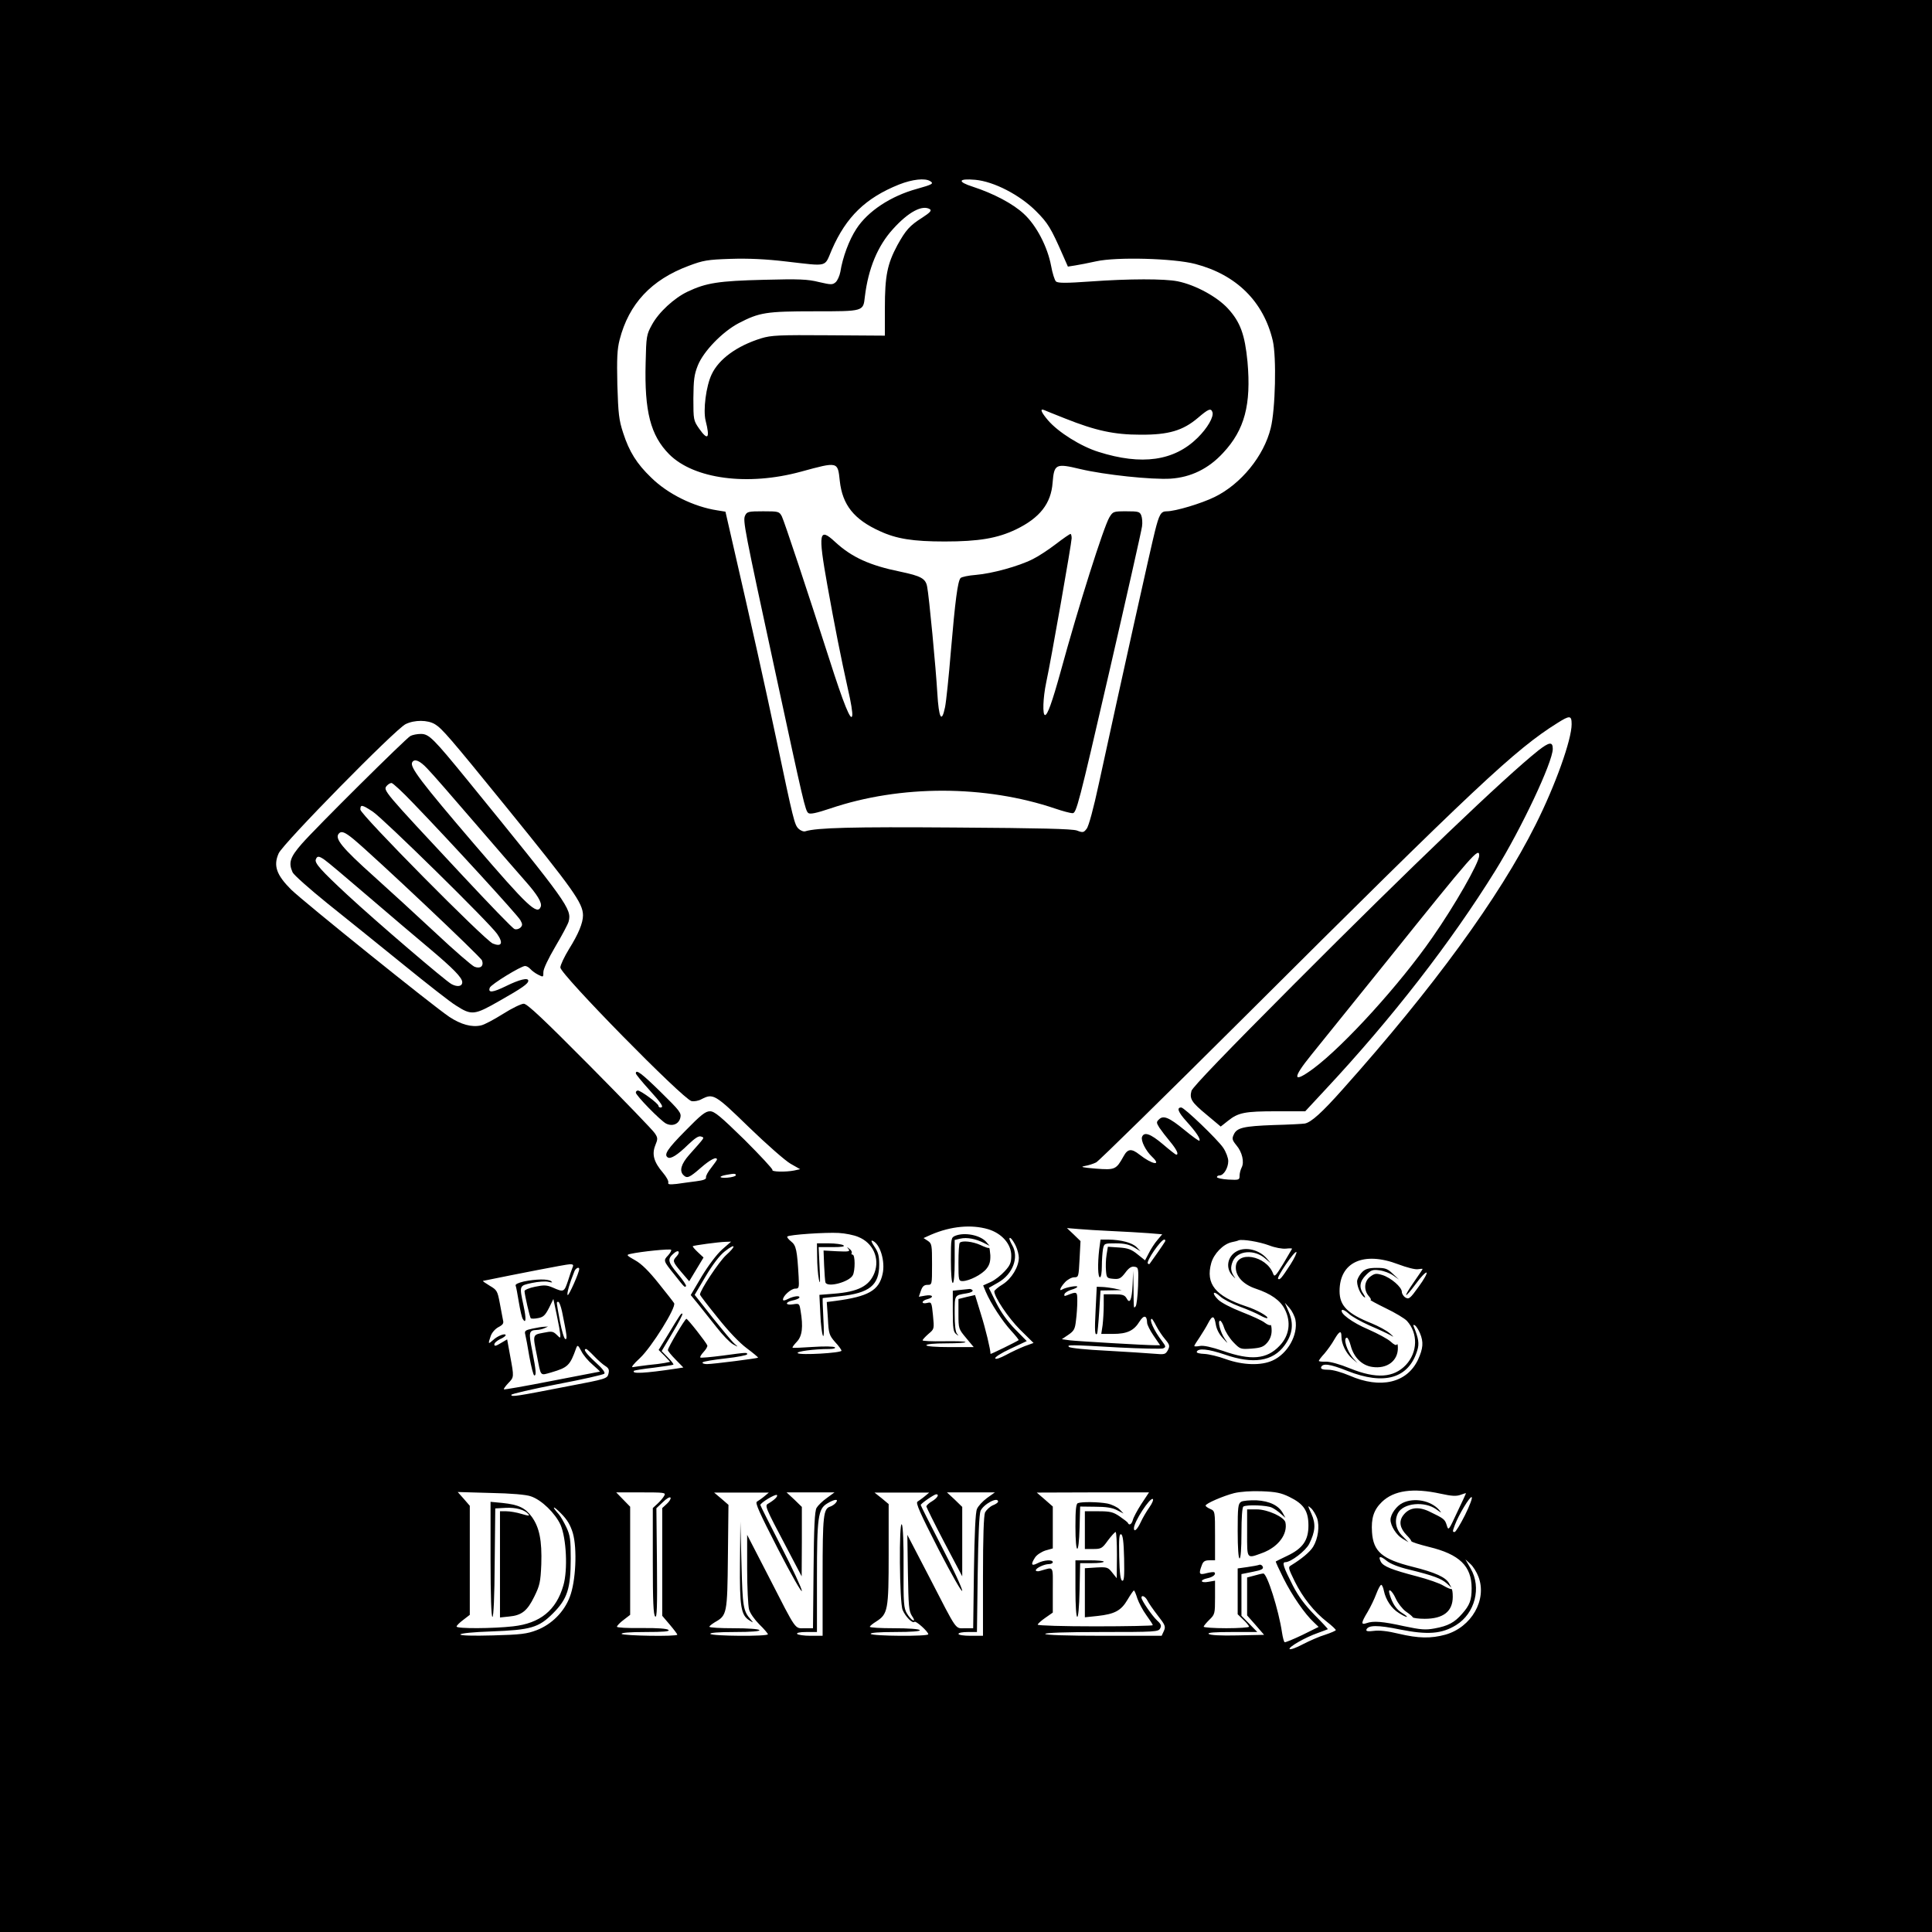 <?xml version="1.0" standalone="no"?>
<!DOCTYPE svg PUBLIC "-//W3C//DTD SVG 20010904//EN"
 "http://www.w3.org/TR/2001/REC-SVG-20010904/DTD/svg10.dtd">
<svg version="1.0" xmlns="http://www.w3.org/2000/svg"
 width="1024pt" height="1024pt" viewBox="0 0 1024 1024"
 preserveAspectRatio="xMidYMid meet">
<g transform="translate(0,1024) scale(0.1,-0.1)"
fill="#000000" stroke="none">
<path d="M0 5120 l0 -5120 5120 0 5120 0 0 5120 0 5120 -5120 0 -5120 0 0
-5120z m4930 4160 c21 -13 12 -18 -70 -41 -139 -38 -261 -119 -321 -212 -39
-59 -73 -152 -85 -228 -4 -21 -15 -45 -24 -54 -17 -15 -24 -15 -89 0 -60 15
-104 17 -293 12 -239 -6 -305 -16 -404 -63 -71 -34 -153 -109 -189 -176 -28
-51 -30 -60 -33 -200 -7 -259 26 -386 125 -486 131 -131 416 -169 698 -92 198
54 195 54 206 -49 14 -127 75 -204 212 -266 88 -41 176 -55 344 -55 181 0 280
17 378 64 126 61 186 137 194 248 8 99 17 103 146 72 131 -31 379 -57 479 -51
108 7 202 53 279 137 114 122 149 256 129 482 -14 145 -38 211 -104 283 -57
62 -172 125 -266 144 -70 14 -257 14 -464 -1 -127 -9 -170 -9 -181 0 -7 6 -19
44 -26 83 -19 101 -78 215 -145 276 -57 53 -159 107 -269 143 -85 27 -79 45
12 37 99 -9 236 -80 322 -166 63 -63 79 -89 143 -235 l26 -59 38 6 c20 3 71
13 112 22 107 24 410 16 525 -14 218 -57 362 -199 411 -407 20 -87 14 -364
-11 -463 -36 -148 -158 -297 -297 -365 -69 -34 -208 -76 -254 -76 -31 0 -40
-15 -63 -107 -19 -74 -178 -789 -297 -1337 -28 -130 -54 -227 -65 -239 -15
-20 -20 -21 -51 -9 -26 9 -192 13 -649 16 -545 4 -729 -1 -791 -20 -9 -3 -26
4 -36 14 -21 21 -26 40 -118 477 -60 283 -129 594 -231 1037 l-38 166 -43 7
c-125 19 -263 87 -351 174 -76 73 -116 137 -148 236 -23 70 -26 102 -31 255
-3 141 -1 188 12 239 49 191 168 318 366 392 77 29 99 33 222 37 93 3 186 -1
295 -14 227 -26 201 -32 242 63 76 174 179 274 356 345 71 28 138 35 165 18z
m-1 -149 c10 -7 0 -18 -40 -44 -68 -43 -88 -66 -133 -147 -53 -99 -66 -162
-66 -332 l0 -147 -297 2 c-264 2 -305 0 -358 -16 -129 -40 -225 -110 -263
-191 -30 -63 -46 -190 -32 -246 24 -94 12 -108 -35 -41 -29 42 -30 46 -30 159
1 99 4 126 24 176 30 74 129 177 216 223 110 57 145 63 401 63 264 0 259 -1
268 78 18 149 68 269 149 358 82 91 156 130 196 105z m716 -1109 c163 -65 261
-86 400 -86 149 -1 225 22 304 89 56 48 69 53 77 31 9 -24 -26 -85 -79 -137
-124 -122 -295 -147 -525 -74 -93 29 -213 104 -267 167 -36 42 -45 64 -22 55
6 -3 57 -23 112 -45z m2685 -1620 c0 -83 -86 -324 -191 -533 -193 -386 -544
-867 -1022 -1402 -111 -125 -167 -175 -201 -182 -12 -2 -86 -6 -166 -8 -159
-6 -195 -14 -211 -51 -10 -21 -8 -29 14 -56 31 -36 43 -90 28 -118 -6 -12 -11
-31 -11 -44 0 -22 -3 -23 -60 -20 -33 2 -60 8 -60 13 0 5 6 9 14 9 22 0 46 40
46 76 0 17 -12 49 -27 71 -30 44 -206 213 -222 213 -26 0 -17 -24 28 -74 51
-56 76 -94 68 -102 -2 -3 -38 23 -78 56 -83 68 -113 80 -136 57 -15 -14 -14
-18 2 -44 10 -15 36 -49 57 -74 34 -41 48 -69 32 -69 -3 0 -35 25 -70 55 -66
56 -100 68 -111 39 -7 -20 20 -74 53 -105 54 -51 0 -41 -66 11 -43 34 -63 32
-85 -9 -39 -70 -45 -73 -147 -65 -72 6 -85 9 -58 14 19 3 46 12 60 19 14 7
367 354 785 770 1230 1226 1436 1419 1660 1559 65 41 75 41 75 -6z m-6024 -1
c37 -23 75 -66 377 -438 357 -440 406 -509 407 -574 0 -41 -24 -99 -74 -179
-25 -41 -46 -85 -46 -98 0 -36 648 -696 695 -708 13 -3 37 1 53 10 62 32 71
27 251 -148 94 -91 193 -178 221 -194 l51 -29 -32 -7 c-46 -9 -121 -7 -115 3
3 4 -64 76 -148 160 -128 125 -159 151 -183 151 -24 0 -48 -19 -131 -104 -96
-97 -115 -127 -92 -141 15 -9 51 13 107 68 37 35 56 48 69 43 19 -7 24 1 -64
-98 -42 -48 -52 -84 -30 -106 20 -20 32 -14 92 38 50 44 86 62 86 44 0 -3 -14
-22 -30 -43 -17 -21 -30 -44 -28 -52 2 -9 -13 -15 -52 -20 -30 -4 -77 -10
-103 -14 -38 -4 -48 -3 -45 7 3 7 -10 31 -28 52 -48 56 -60 97 -41 145 14 34
14 40 -2 64 -9 15 -164 175 -344 357 -247 249 -333 330 -351 330 -13 0 -63
-24 -110 -54 -48 -30 -100 -58 -117 -61 -49 -11 -106 5 -167 45 -92 62 -771
609 -839 675 -78 78 -95 127 -66 192 22 51 619 659 673 685 47 23 117 23 156
-1z m1594 -2390 c0 -5 -20 -11 -45 -13 -45 -3 -49 7 -5 15 43 8 50 7 50 -2z
m1337 -286 c73 -22 123 -79 123 -140 0 -37 -6 -52 -35 -83 -19 -21 -52 -47
-74 -57 l-40 -18 14 -34 c26 -61 88 -156 134 -206 24 -26 42 -49 40 -50 -10
-8 -149 -76 -149 -73 0 23 -26 132 -51 211 l-31 101 -44 -10 -44 -11 0 -79 c0
-79 1 -80 41 -128 l40 -48 -125 0 c-77 0 -126 4 -126 10 0 6 42 10 107 10 58
0 103 3 100 7 -4 4 -57 5 -117 4 -61 -1 -110 1 -110 5 0 4 14 19 31 34 31 26
31 26 24 98 -7 70 -8 72 -31 66 -13 -3 -24 -2 -24 4 0 5 11 13 25 16 38 10 30
26 -10 19 l-35 -6 11 32 c8 23 17 31 35 31 24 0 24 1 24 109 0 101 -1 110 -22
124 l-23 15 40 18 c105 45 213 55 302 29z m658 -10 c66 -3 153 -8 192 -11 l73
-6 -26 -31 c-14 -16 -34 -47 -45 -69 l-20 -38 -40 32 c-32 26 -51 33 -98 36
l-59 4 -7 -43 c-4 -24 -5 -62 -3 -84 3 -38 5 -40 39 -43 31 -3 40 2 63 32 19
26 33 35 49 32 21 -3 22 -6 19 -102 -2 -54 -8 -103 -13 -108 -11 -12 -10 -17
-11 99 l-2 90 -3 -75 c-4 -81 -15 -104 -32 -71 -10 17 -21 21 -66 21 l-55 0 0
-59 c0 -32 -3 -79 -6 -105 l-7 -46 62 0 c75 0 111 17 141 66 23 36 39 33 40
-7 0 -10 15 -40 34 -68 l35 -51 -27 0 c-51 0 -407 21 -451 26 l-43 6 34 23
c31 21 36 31 41 77 4 29 7 75 7 102 0 51 -1 52 -54 31 -14 -6 -17 -4 -14 6 2
7 19 18 36 23 18 5 32 12 32 16 0 8 -60 -3 -79 -14 -20 -13 -12 10 14 38 13
14 35 26 48 26 24 0 24 3 29 96 l5 96 -36 35 -36 34 60 -5 c33 -3 114 -8 180
-11z m-1346 -31 c78 -31 115 -113 86 -190 -27 -70 -86 -101 -216 -111 l-76 -6
5 -101 c2 -55 9 -108 14 -116 5 -9 6 26 2 93 -3 59 -5 107 -3 107 2 0 44 5 92
10 155 16 207 58 207 167 0 46 -5 66 -25 95 -16 24 -20 35 -11 32 41 -16 69
-110 54 -176 -19 -88 -76 -120 -249 -143 l-47 -6 6 -87 c4 -81 7 -89 38 -125
19 -20 34 -41 34 -46 0 -12 -220 -25 -232 -13 -9 9 86 22 167 22 23 0 35 4 30
9 -6 5 -56 6 -115 2 -58 -4 -107 -6 -109 -4 -3 2 8 16 22 31 29 30 35 79 20
166 -6 37 -7 38 -39 33 -42 -7 -45 11 -4 20 17 3 33 10 36 14 8 14 -28 10 -58
-5 -19 -10 -28 -11 -28 -4 0 20 43 58 65 58 20 0 21 4 18 63 -8 141 -13 166
-40 187 -14 11 -23 23 -20 26 9 10 204 23 273 19 34 -2 80 -11 103 -21z m835
-48 c9 -19 16 -47 16 -62 0 -48 -38 -111 -85 -141 -25 -15 -44 -32 -45 -37 -1
-29 74 -141 136 -203 l72 -71 -47 -17 c-25 -10 -69 -30 -98 -46 -32 -17 -55
-25 -58 -19 -4 6 32 29 80 51 l87 41 -61 62 c-40 41 -75 89 -101 141 l-39 79
49 28 c78 44 112 134 75 198 -8 14 -14 29 -15 33 0 17 18 -4 34 -37z m790 22
c-6 -11 -68 -100 -81 -117 -2 -2 -6 -1 -9 2 -11 11 69 127 87 127 6 0 7 -6 3
-12z m553 -19 c31 -12 69 -19 89 -17 19 2 33 2 32 -1 -2 -4 -23 -39 -47 -80
-40 -65 -46 -71 -53 -52 -36 98 -198 125 -198 33 0 -48 40 -90 105 -112 81
-27 131 -62 155 -110 34 -67 24 -139 -28 -193 -68 -72 -152 -79 -300 -27 -63
21 -103 30 -123 26 -16 -3 -29 -3 -29 0 0 3 13 24 29 47 15 23 36 57 45 75 22
42 32 40 40 -8 4 -25 18 -52 37 -72 30 -33 30 -33 10 -3 -23 34 -39 95 -24 95
5 0 15 -17 21 -37 7 -21 28 -55 49 -77 36 -37 38 -38 96 -34 50 4 64 9 84 32
15 18 23 40 23 63 0 20 -3 33 -6 30 -4 -3 -17 2 -30 12 -13 11 -68 36 -122 57
-56 22 -109 49 -126 66 -36 36 -26 51 12 16 15 -14 61 -38 102 -53 41 -15 90
-36 109 -47 18 -10 36 -17 38 -14 8 8 -58 45 -112 62 -163 54 -216 119 -185
230 14 49 63 100 108 110 15 3 32 7 37 10 20 7 108 -7 162 -27z m-2900 -22
c-28 -25 -71 -82 -107 -141 l-59 -100 41 -50 c22 -28 66 -83 97 -122 31 -40
70 -80 86 -89 29 -16 30 -16 9 2 -12 10 -64 73 -117 139 l-95 121 58 98 c37
62 74 111 101 132 58 46 64 31 7 -20 -37 -34 -138 -186 -138 -209 0 -3 42 -58
93 -121 57 -72 116 -134 155 -163 35 -26 61 -48 60 -50 -5 -4 -238 -34 -271
-34 -15 0 -26 4 -23 9 3 5 58 14 121 21 63 7 115 17 115 22 0 10 3 11 -130 -7
-62 -8 -116 -13 -118 -10 -3 3 5 16 17 29 13 14 22 29 20 35 -6 16 -103 140
-111 141 -7 0 -98 -152 -98 -166 0 -4 18 -27 41 -50 l41 -42 -38 -6 c-167 -25
-241 -29 -223 -11 3 2 50 10 105 16 54 7 101 14 103 16 3 2 -10 19 -29 38
l-33 34 57 96 c32 53 56 99 53 102 -6 5 -12 -4 -80 -117 l-46 -75 31 -31 30
-32 -29 -6 c-15 -3 -55 -8 -88 -11 -33 -4 -69 -9 -80 -11 -12 -3 1 15 37 48
62 58 194 270 181 291 -4 7 -41 54 -82 105 -51 64 -90 103 -124 122 -46 26
-49 29 -26 34 58 13 210 28 216 22 3 -3 -4 -17 -16 -30 -26 -27 -25 -29 33
-101 56 -71 55 -69 62 -62 4 3 -17 34 -45 67 -53 64 -55 78 -16 110 22 18 32
4 12 -18 -23 -25 -23 -28 24 -84 l42 -49 38 63 38 63 -30 28 c-17 16 -29 30
-27 32 4 4 136 22 173 23 l30 1 -48 -42z m3012 -80 c-46 -71 -56 -83 -65 -75
-8 9 87 149 97 142 4 -2 -10 -33 -32 -67z m572 2 c45 -17 91 -29 105 -26 13 2
24 3 24 1 0 -2 -21 -33 -46 -69 -60 -86 -52 -94 10 -10 26 36 52 63 57 60 5
-3 -14 -37 -42 -75 -45 -63 -52 -68 -70 -57 -10 6 -19 20 -19 30 0 25 -58 75
-103 89 -33 10 -41 9 -65 -9 -32 -24 -35 -72 -6 -104 9 -10 13 -19 8 -19 -5 0
32 -20 81 -44 50 -24 100 -54 112 -67 60 -66 57 -166 -5 -233 -65 -69 -158
-75 -296 -19 -56 23 -105 36 -128 36 -21 -1 -38 1 -38 4 0 3 13 21 30 39 16
19 40 52 52 74 27 46 38 51 38 15 0 -38 24 -87 56 -115 l29 -25 -22 25 c-34
39 -56 110 -34 110 5 0 14 -19 20 -42 16 -62 59 -105 114 -113 79 -12 138 33
136 103 0 15 -3 22 -5 16 -3 -7 -16 -1 -33 15 -15 14 -69 43 -119 65 -85 36
-154 87 -139 103 4 3 20 -5 35 -19 15 -15 65 -43 112 -64 47 -20 96 -43 110
-51 20 -12 19 -10 -5 11 -16 14 -59 37 -95 52 -128 51 -170 93 -170 171 0 154
128 212 311 142z m-4376 -16 c-4 -10 -16 -43 -25 -73 -20 -59 -22 -60 -81 -34
-31 13 -45 14 -93 4 -31 -6 -56 -17 -56 -23 1 -22 28 -138 33 -144 4 -3 21 -3
40 1 27 5 37 15 57 54 l23 47 18 -85 c10 -47 18 -94 19 -105 0 -19 0 -19 -20
1 -19 18 -26 19 -70 10 -58 -11 -57 -9 -34 -122 22 -113 15 -105 76 -88 88 26
99 36 132 129 7 18 10 16 27 -16 10 -21 37 -53 61 -73 23 -20 40 -36 37 -36
-2 0 -116 -22 -254 -49 -137 -27 -252 -47 -254 -45 -3 2 8 17 22 32 32 33 32
32 11 145 l-16 88 -34 -20 c-26 -16 -34 -17 -34 -7 0 8 14 20 30 28 17 7 30
17 30 21 0 13 -43 -3 -67 -26 -26 -23 -27 -22 -12 22 6 18 24 38 41 47 23 12
29 20 24 37 -2 12 -10 53 -17 90 -12 64 -15 70 -53 92 -23 14 -39 25 -36 26
176 36 441 88 459 88 18 1 22 -3 16 -16z m35 -9 c0 -19 -55 -142 -61 -138 -7
4 10 63 36 127 7 16 25 24 25 11z m-91 -226 c26 -127 29 -149 17 -145 -6 2
-19 44 -28 93 -20 108 -20 104 -9 104 5 0 14 -24 20 -52z m3887 -43 c15 -80
-41 -180 -121 -216 -61 -28 -157 -25 -247 7 -40 15 -92 27 -115 28 -24 1 -42
5 -40 11 7 21 61 15 147 -14 152 -53 257 -37 319 49 42 58 49 114 22 176 l-21
49 25 -28 c13 -15 27 -43 31 -62z m-737 -34 c11 -21 32 -53 47 -70 24 -29 25
-35 14 -57 -13 -23 -17 -24 -74 -19 -34 3 -146 10 -251 16 -104 5 -194 14
-199 20 -13 12 4 12 265 -3 118 -6 223 -8 233 -5 17 7 16 10 -6 40 -41 53 -70
117 -53 117 2 0 13 -17 24 -39z m1397 -37 c20 -47 17 -81 -10 -140 -58 -124
-199 -157 -363 -85 -43 18 -88 31 -113 31 -29 0 -40 4 -38 13 8 23 46 18 139
-19 196 -78 326 -40 371 109 11 35 7 63 -19 126 -4 9 -1 11 7 6 6 -4 18 -22
26 -41z m-4377 -122 c20 -21 46 -44 59 -52 19 -12 22 -21 17 -41 -6 -26 -12
-28 -218 -67 -272 -53 -297 -57 -297 -45 0 5 109 30 242 56 133 25 246 51 251
56 6 6 -10 28 -47 61 -51 47 -67 70 -49 70 3 0 22 -17 42 -38z m3685 -746 c76
-37 101 -74 101 -152 0 -78 -30 -121 -112 -160 -32 -15 -59 -29 -61 -30 -2 -1
17 -42 41 -90 45 -90 113 -189 161 -233 l25 -24 -87 -43 c-48 -23 -90 -40 -93
-38 -4 2 -10 25 -14 51 -18 121 -79 313 -99 313 -6 0 -28 -5 -48 -11 l-38 -10
0 -100 0 -101 45 -51 45 -52 -142 -3 c-87 -2 -145 1 -152 8 -7 7 32 10 124 10
l134 0 -42 43 -42 43 0 111 0 110 60 12 c46 9 58 15 53 27 -3 8 -12 13 -19 10
-8 -3 -36 -8 -64 -12 l-50 -7 0 -121 0 -122 30 -29 c17 -16 30 -32 30 -37 0
-4 -54 -8 -120 -8 -66 0 -120 4 -120 8 0 5 14 21 30 37 29 28 30 32 30 118 l0
89 -35 -6 c-43 -8 -48 10 -5 19 29 6 47 21 37 31 -3 3 -21 1 -41 -4 -40 -11
-44 -5 -26 42 7 20 16 26 40 26 l30 0 0 130 c0 129 0 131 -25 142 -14 6 -25
14 -25 18 0 11 93 51 151 66 33 8 90 12 146 10 75 -3 102 -8 147 -30z m802 17
c59 -13 83 -14 105 -6 16 6 29 10 29 8 0 -1 -21 -47 -47 -101 -45 -97 -46 -98
-55 -68 -10 32 -14 35 -93 73 -59 28 -107 21 -138 -21 -24 -32 -17 -68 18
-104 14 -14 25 -28 25 -32 0 -5 42 -18 94 -31 161 -39 226 -101 226 -219 0
-63 -10 -90 -51 -136 -40 -46 -74 -64 -145 -77 -48 -9 -73 -7 -163 12 -113 25
-162 29 -198 16 -31 -11 -29 2 6 60 16 27 36 69 46 96 10 26 21 47 26 47 4 0
11 -15 14 -32 10 -48 41 -94 79 -117 18 -12 37 -21 42 -21 5 0 -5 9 -23 20
-31 18 -53 50 -67 98 -13 40 12 24 32 -21 11 -24 35 -55 53 -68 19 -13 36 -27
37 -31 2 -4 31 -8 63 -8 99 0 149 39 149 117 0 24 -3 42 -7 41 -5 -2 -24 7
-43 18 -19 12 -82 34 -140 49 -134 35 -178 53 -191 77 -16 31 -3 33 30 6 19
-16 63 -34 123 -48 126 -31 168 -47 197 -73 l24 -22 -12 22 c-17 33 -74 59
-195 89 -160 40 -207 80 -214 183 -5 74 9 118 52 160 64 62 166 76 312 44z
m-4822 -14 c57 -19 129 -90 157 -151 31 -71 39 -239 15 -321 -38 -132 -123
-201 -267 -217 -105 -12 -299 -13 -299 -1 0 5 16 21 35 35 l35 27 0 289 0 289
-32 37 -32 36 175 -5 c108 -2 189 -9 213 -18z m707 4 c-5 -10 -21 -29 -35 -42
l-26 -24 0 -283 c0 -213 3 -284 13 -292 9 -8 11 49 9 282 l-3 292 35 33 c18
18 36 29 40 23 3 -5 -6 -20 -19 -32 l-25 -23 0 -286 0 -285 40 -47 c22 -26 40
-50 40 -53 0 -11 -289 -6 -295 4 -4 6 41 10 126 10 97 0 130 3 122 11 -7 7
-58 11 -142 10 -75 -1 -131 2 -131 7 0 5 16 22 35 36 l35 27 0 287 0 286 -37
38 -37 38 132 0 c123 0 132 -1 123 -17z m530 -4 c-13 -11 -31 -23 -39 -28 -11
-6 12 -57 112 -252 69 -134 126 -234 126 -221 0 12 -49 118 -110 236 -60 117
-110 216 -110 219 0 12 80 60 88 53 6 -7 -13 -26 -47 -46 -18 -10 -15 -19 94
-225 l84 -160 1 184 0 184 -40 39 -41 38 127 0 127 0 -41 -30 c-23 -16 -47
-40 -54 -52 -10 -17 -14 -101 -16 -330 l-3 -308 -44 0 c-54 0 -41 -19 -189
270 l-116 225 0 -180 c0 -99 5 -196 10 -215 5 -20 30 -55 55 -80 25 -24 45
-48 45 -52 0 -12 -298 -10 -305 2 -4 6 42 10 130 10 88 0 134 4 130 10 -4 6
-60 10 -136 10 -71 0 -129 3 -129 8 0 4 13 14 29 24 64 36 66 44 69 347 l3
275 -38 33 -38 32 145 0 145 0 -24 -20z m850 0 c-13 -11 -31 -23 -38 -28 -11
-6 13 -60 111 -252 71 -137 126 -234 126 -220 0 12 -49 119 -110 236 -60 116
-110 215 -110 218 0 8 72 57 82 57 18 0 6 -20 -22 -37 -16 -9 -30 -22 -30 -28
1 -5 43 -91 95 -190 l95 -180 0 184 0 184 -40 39 -41 38 127 0 127 0 -42 -30
c-23 -17 -47 -43 -53 -58 -8 -18 -13 -128 -16 -329 l-4 -303 -44 0 c-53 0 -38
-21 -188 270 l-117 225 3 -200 c3 -176 5 -204 21 -229 13 -19 15 -27 6 -24 -8
3 -22 19 -32 36 -17 28 -19 55 -18 244 1 124 -3 219 -9 228 -16 25 -13 -414 4
-453 15 -36 53 -74 63 -63 7 7 73 -52 73 -66 0 -12 -298 -10 -305 2 -4 6 42
10 130 10 88 0 134 4 130 10 -4 6 -60 10 -136 10 -71 0 -129 3 -129 8 1 4 15
16 33 27 63 40 67 60 67 357 l0 266 -37 31 -38 30 145 0 145 0 -24 -20z m1148
-41 c-22 -34 -42 -72 -45 -85 -6 -22 -19 -30 -26 -15 -1 4 -21 19 -44 35 -34
23 -50 27 -112 27 l-72 0 0 -100 0 -100 45 0 c41 0 47 3 77 45 18 24 36 44 41
45 4 0 7 -55 7 -122 l-1 -123 -24 30 c-22 28 -27 30 -84 27 l-61 -4 0 -130 0
-130 67 7 c91 10 125 28 159 86 16 27 31 49 34 49 3 0 11 -19 18 -42 8 -23 29
-63 48 -89 19 -26 34 -49 34 -53 0 -3 -137 -6 -305 -6 -168 0 -305 4 -305 9 0
4 18 21 40 36 l40 28 0 119 c0 134 8 123 -67 102 -13 -4 -23 -2 -23 3 0 12 45
33 70 33 11 0 20 5 20 10 0 15 -47 12 -80 -5 -34 -18 -38 -7 -14 30 9 14 34
30 55 37 l39 11 0 111 0 111 -42 37 -43 37 297 1 298 0 -41 -62z m1716 -58
c-25 -50 -50 -90 -55 -90 -12 0 -12 2 1 37 20 54 80 153 89 148 6 -3 -11 -46
-35 -95z m-1673 41 c-15 -21 -36 -57 -46 -79 -18 -39 -36 -55 -36 -32 0 34 85
164 100 155 5 -3 -3 -23 -18 -44z m-1662 24 c-6 -8 -20 -17 -29 -20 -37 -11
-41 -46 -41 -370 l0 -315 -64 0 c-36 0 -68 5 -71 10 -4 6 15 10 49 10 l56 0 0
286 c0 324 6 366 54 395 39 24 64 26 46 4z m860 6 c0 -5 -13 -14 -29 -20 -15
-7 -33 -24 -40 -37 -7 -17 -11 -127 -11 -339 l0 -315 -65 0 c-37 0 -65 4 -65
10 0 6 22 10 49 10 l49 0 4 308 c3 204 8 316 15 334 16 36 93 77 93 49z
m-2254 -166 c24 -83 16 -257 -16 -339 -30 -80 -97 -146 -175 -176 -52 -20 -84
-24 -232 -28 -107 -3 -173 -1 -173 5 0 6 70 13 163 16 211 8 252 20 328 96 76
76 94 131 94 291 0 99 -3 122 -23 165 -13 27 -31 59 -41 70 -40 44 -30 47 12
4 34 -34 50 -62 63 -104z m3945 78 c14 -43 5 -108 -21 -151 -17 -28 -62 -65
-116 -98 -18 -10 -16 -15 18 -85 43 -87 104 -163 171 -215 26 -20 47 -40 47
-44 0 -3 -25 -14 -55 -24 -31 -9 -85 -33 -120 -51 -35 -19 -67 -30 -70 -25 -6
10 81 61 150 85 28 10 51 19 53 20 1 1 -30 35 -71 76 -51 52 -85 98 -114 154
-51 100 -59 125 -41 125 30 0 108 60 127 97 32 65 36 105 12 159 -21 46 -21
47 -2 30 11 -10 25 -34 32 -53z m-1023 -212 c2 -96 0 -122 -10 -119 -9 3 -14
38 -16 127 -2 96 0 122 10 119 9 -3 14 -38 16 -127z m1878 -98 c47 -122 -37
-268 -175 -307 -77 -21 -142 -20 -248 5 -57 14 -103 19 -131 15 -31 -4 -42 -2
-40 6 9 25 59 26 180 1 146 -29 220 -23 296 24 100 62 135 199 77 299 l-28 49
26 -24 c15 -13 34 -44 43 -68z m-1755 -125 c6 -13 31 -49 55 -80 40 -51 43
-59 33 -82 l-12 -26 -309 0 c-199 0 -308 4 -308 10 0 6 107 10 300 10 282 0
300 1 309 19 8 14 5 23 -16 42 -27 25 -83 107 -83 121 0 16 20 7 31 -14z"/>
<path d="M3949 7507 c-12 -27 -5 -65 161 -832 149 -691 158 -731 174 -744 9
-8 42 -1 117 24 372 126 821 125 1193 -1 38 -13 79 -24 91 -24 20 0 32 45 193
743 94 408 173 758 175 777 3 19 1 45 -4 58 -8 20 -15 22 -79 22 -69 0 -71 -1
-90 -32 -30 -50 -163 -468 -259 -820 -45 -162 -69 -228 -82 -228 -14 0 -11 91
6 172 26 120 135 741 135 765 0 13 -3 23 -6 23 -4 0 -39 -24 -78 -54 -39 -30
-94 -66 -123 -80 -73 -37 -215 -76 -300 -83 -40 -3 -77 -11 -82 -17 -15 -18
-28 -117 -51 -386 -11 -135 -25 -269 -31 -298 -18 -88 -33 -59 -41 75 -7 124
-44 517 -54 564 -8 43 -33 56 -142 79 -162 33 -257 76 -345 157 -86 80 -92 52
-42 -228 40 -223 71 -379 110 -555 15 -63 25 -125 22 -137 -6 -36 -46 63 -121
298 -117 364 -238 729 -252 758 -14 26 -17 27 -99 27 -79 0 -86 -2 -96 -23z"/>
<path d="M8153 6262 c-179 -143 -667 -609 -1300 -1244 -345 -346 -534 -542
-538 -560 -11 -42 0 -60 80 -126 l75 -63 38 30 c55 44 88 51 259 51 l151 0
105 113 c356 381 668 784 903 1163 137 221 304 575 304 645 0 39 -18 37 -77
-9z m-313 -557 c0 -37 -130 -265 -249 -435 -172 -248 -467 -572 -629 -693
-111 -82 -115 -55 -11 73 29 36 212 263 407 505 451 562 482 597 482 550z"/>
<path d="M2175 6339 c-26 -15 -500 -485 -576 -572 -62 -71 -71 -100 -48 -151
7 -14 89 -87 183 -163 94 -75 275 -221 402 -324 128 -104 253 -202 280 -218
84 -54 98 -52 231 24 120 68 153 91 153 107 0 18 -48 6 -117 -28 -71 -35 -98
-38 -87 -9 7 18 165 115 187 115 8 0 20 -7 28 -16 7 -8 25 -22 41 -30 28 -14
28 -14 28 14 0 17 26 71 64 136 35 59 67 119 70 132 17 66 -7 99 -529 740
-190 233 -211 254 -255 254 -19 0 -44 -5 -55 -11z m90 -173 c23 -23 137 -154
253 -289 116 -135 237 -274 268 -309 62 -70 88 -113 80 -134 -18 -47 -71 4
-351 330 -285 333 -345 412 -330 436 12 20 40 9 80 -34z m-74 -184 c197 -204
554 -594 567 -619 12 -21 12 -28 0 -40 -8 -7 -22 -11 -31 -7 -10 3 -133 131
-275 283 -425 455 -422 452 -402 476 7 8 18 15 25 15 7 0 59 -48 116 -108z
m-215 -44 c58 -39 619 -590 659 -648 34 -49 24 -70 -23 -51 -44 19 -702 684
-702 710 0 28 8 27 66 -11z m-103 -145 c113 -94 677 -626 682 -644 10 -30 -9
-45 -40 -33 -13 5 -107 86 -207 180 -101 94 -247 228 -324 297 -173 155 -213
204 -187 230 13 14 32 6 76 -30z m-153 -110 c14 -9 117 -96 230 -193 113 -97
259 -221 326 -277 127 -107 174 -155 174 -179 0 -22 -25 -27 -57 -10 -33 18
-391 324 -552 473 -140 130 -175 169 -167 188 7 19 16 19 46 -2z"/>
<path d="M3370 4551 c0 -5 32 -44 70 -86 68 -75 81 -95 60 -95 -5 0 -10 4 -10
9 0 12 -94 81 -109 81 -6 0 -11 -5 -11 -11 0 -15 130 -148 160 -164 34 -17 68
-3 76 31 6 25 -3 37 -104 136 -102 100 -132 122 -132 99z"/>
<path d="M5063 3690 c-22 -9 -23 -14 -23 -130 0 -73 4 -120 10 -120 6 0 10 45
10 114 l0 114 30 7 c35 8 82 -1 125 -23 l30 -15 -19 22 c-32 35 -114 51 -163
31z"/>
<path d="M5087 3653 c-4 -3 -7 -51 -7 -105 0 -95 1 -98 23 -98 35 1 102 35
126 66 16 20 21 39 20 71 -2 23 -4 41 -7 39 -2 -3 -22 4 -45 15 -42 19 -98 25
-110 12z"/>
<path d="M5088 3403 l-38 -4 0 -108 c0 -92 3 -111 18 -122 14 -11 15 -11 5 1
-9 9 -13 47 -13 107 0 101 -2 97 63 108 21 3 35 10 32 16 -4 5 -12 8 -18 7 -7
-1 -29 -3 -49 -5z"/>
<path d="M5826 3618 c-9 -79 -7 -148 4 -148 6 0 10 26 10 59 0 32 3 73 6 90 6
31 7 31 68 31 44 0 71 -6 96 -21 l35 -21 -21 22 c-23 23 -81 39 -150 40 l-41
0 -7 -52z"/>
<path d="M5807 3298 c-6 -114 -4 -139 8 -127 2 3 7 55 11 117 l7 112 56 1 56
1 -40 9 c-22 4 -52 8 -66 8 l-26 1 -6 -122z"/>
<path d="M4331 3578 c0 -40 4 -93 9 -118 7 -33 8 -16 4 63 l-5 107 73 0 c51 0
68 3 58 10 -8 5 -43 10 -77 10 l-63 0 1 -72z"/>
<path d="M4497 3620 c10 -13 3 -15 -60 -12 l-72 4 3 -79 c2 -43 5 -84 7 -90
10 -29 126 2 145 38 13 24 13 109 -1 109 -5 0 -8 4 -5 9 3 5 -2 15 -12 22 -15
12 -15 12 -5 -1z"/>
<path d="M6555 3608 c-50 -27 -61 -90 -22 -130 12 -13 17 -17 11 -8 -21 29
-24 51 -10 85 25 58 116 65 174 13 l27 -23 -20 24 c-40 47 -113 65 -160 39z"/>
<path d="M7222 3500 c-12 -11 -24 -31 -28 -44 -6 -24 16 -79 38 -92 6 -4 4 3
-5 17 -25 35 -21 67 13 101 27 27 36 30 72 25 23 -3 55 -15 72 -27 l31 -22
-33 31 c-28 27 -40 31 -85 31 -40 0 -59 -5 -75 -20z"/>
<path d="M2777 3448 c-30 -7 -47 -15 -44 -22 3 -7 10 -46 17 -88 7 -42 16 -82
21 -89 17 -28 19 1 4 70 -23 109 -24 106 44 121 33 7 72 10 88 6 21 -5 24 -4
13 4 -18 12 -78 11 -143 -2z"/>
<path d="M2822 3198 c-38 -8 -43 -12 -38 -31 3 -11 13 -65 22 -119 10 -54 21
-98 26 -98 11 0 10 22 -11 130 -20 100 -18 109 24 111 11 0 29 4 40 9 l20 9
-20 -1 c-11 0 -40 -5 -63 -10z"/>
<path d="M6578 2280 c-16 -10 -18 -29 -18 -155 0 -90 4 -145 10 -145 6 0 10
51 10 134 0 82 4 137 10 141 18 11 128 7 152 -6 13 -6 34 -21 47 -33 l24 -21
-12 22 c-22 43 -71 67 -141 71 -36 1 -73 -2 -82 -8z"/>
<path d="M6610 2115 c0 -142 -4 -137 83 -105 82 31 133 99 120 161 -7 29 -95
69 -152 69 l-51 0 0 -125z"/>
<path d="M7434 2274 c-32 -15 -64 -60 -64 -89 0 -32 31 -81 63 -100 l32 -19
-32 33 c-35 34 -44 82 -23 122 29 53 141 64 203 19 29 -21 30 -21 14 -2 -44
49 -132 66 -193 36z"/>
<path d="M2600 1975 c0 -194 4 -305 10 -305 6 0 11 107 12 288 l3 287 54 3
c55 3 102 -10 121 -33 9 -11 2 -10 -36 1 -26 8 -62 14 -81 14 l-33 0 0 -281 0
-282 48 5 c67 6 97 30 134 106 29 59 33 77 37 171 4 126 -10 195 -50 251 -35
48 -70 65 -156 74 l-63 6 0 -305z"/>
<path d="M3922 1958 c-2 -235 5 -279 51 -307 21 -13 21 -13 6 5 -40 46 -43 66
-49 294 l-6 225 -2 -217z"/>
<path d="M5713 2273 c-10 -3 -13 -38 -13 -124 0 -153 18 -159 22 -6 l3 112 80
-1 c56 0 90 -5 115 -18 l35 -18 -21 22 c-12 12 -41 26 -65 31 -48 9 -137 10
-156 2z"/>
<path d="M5700 1820 c0 -195 18 -202 22 -7 l3 142 63 0 c34 0 62 3 62 8 0 4
-34 7 -75 7 l-75 0 0 -150z"/>
</g>
</svg>
